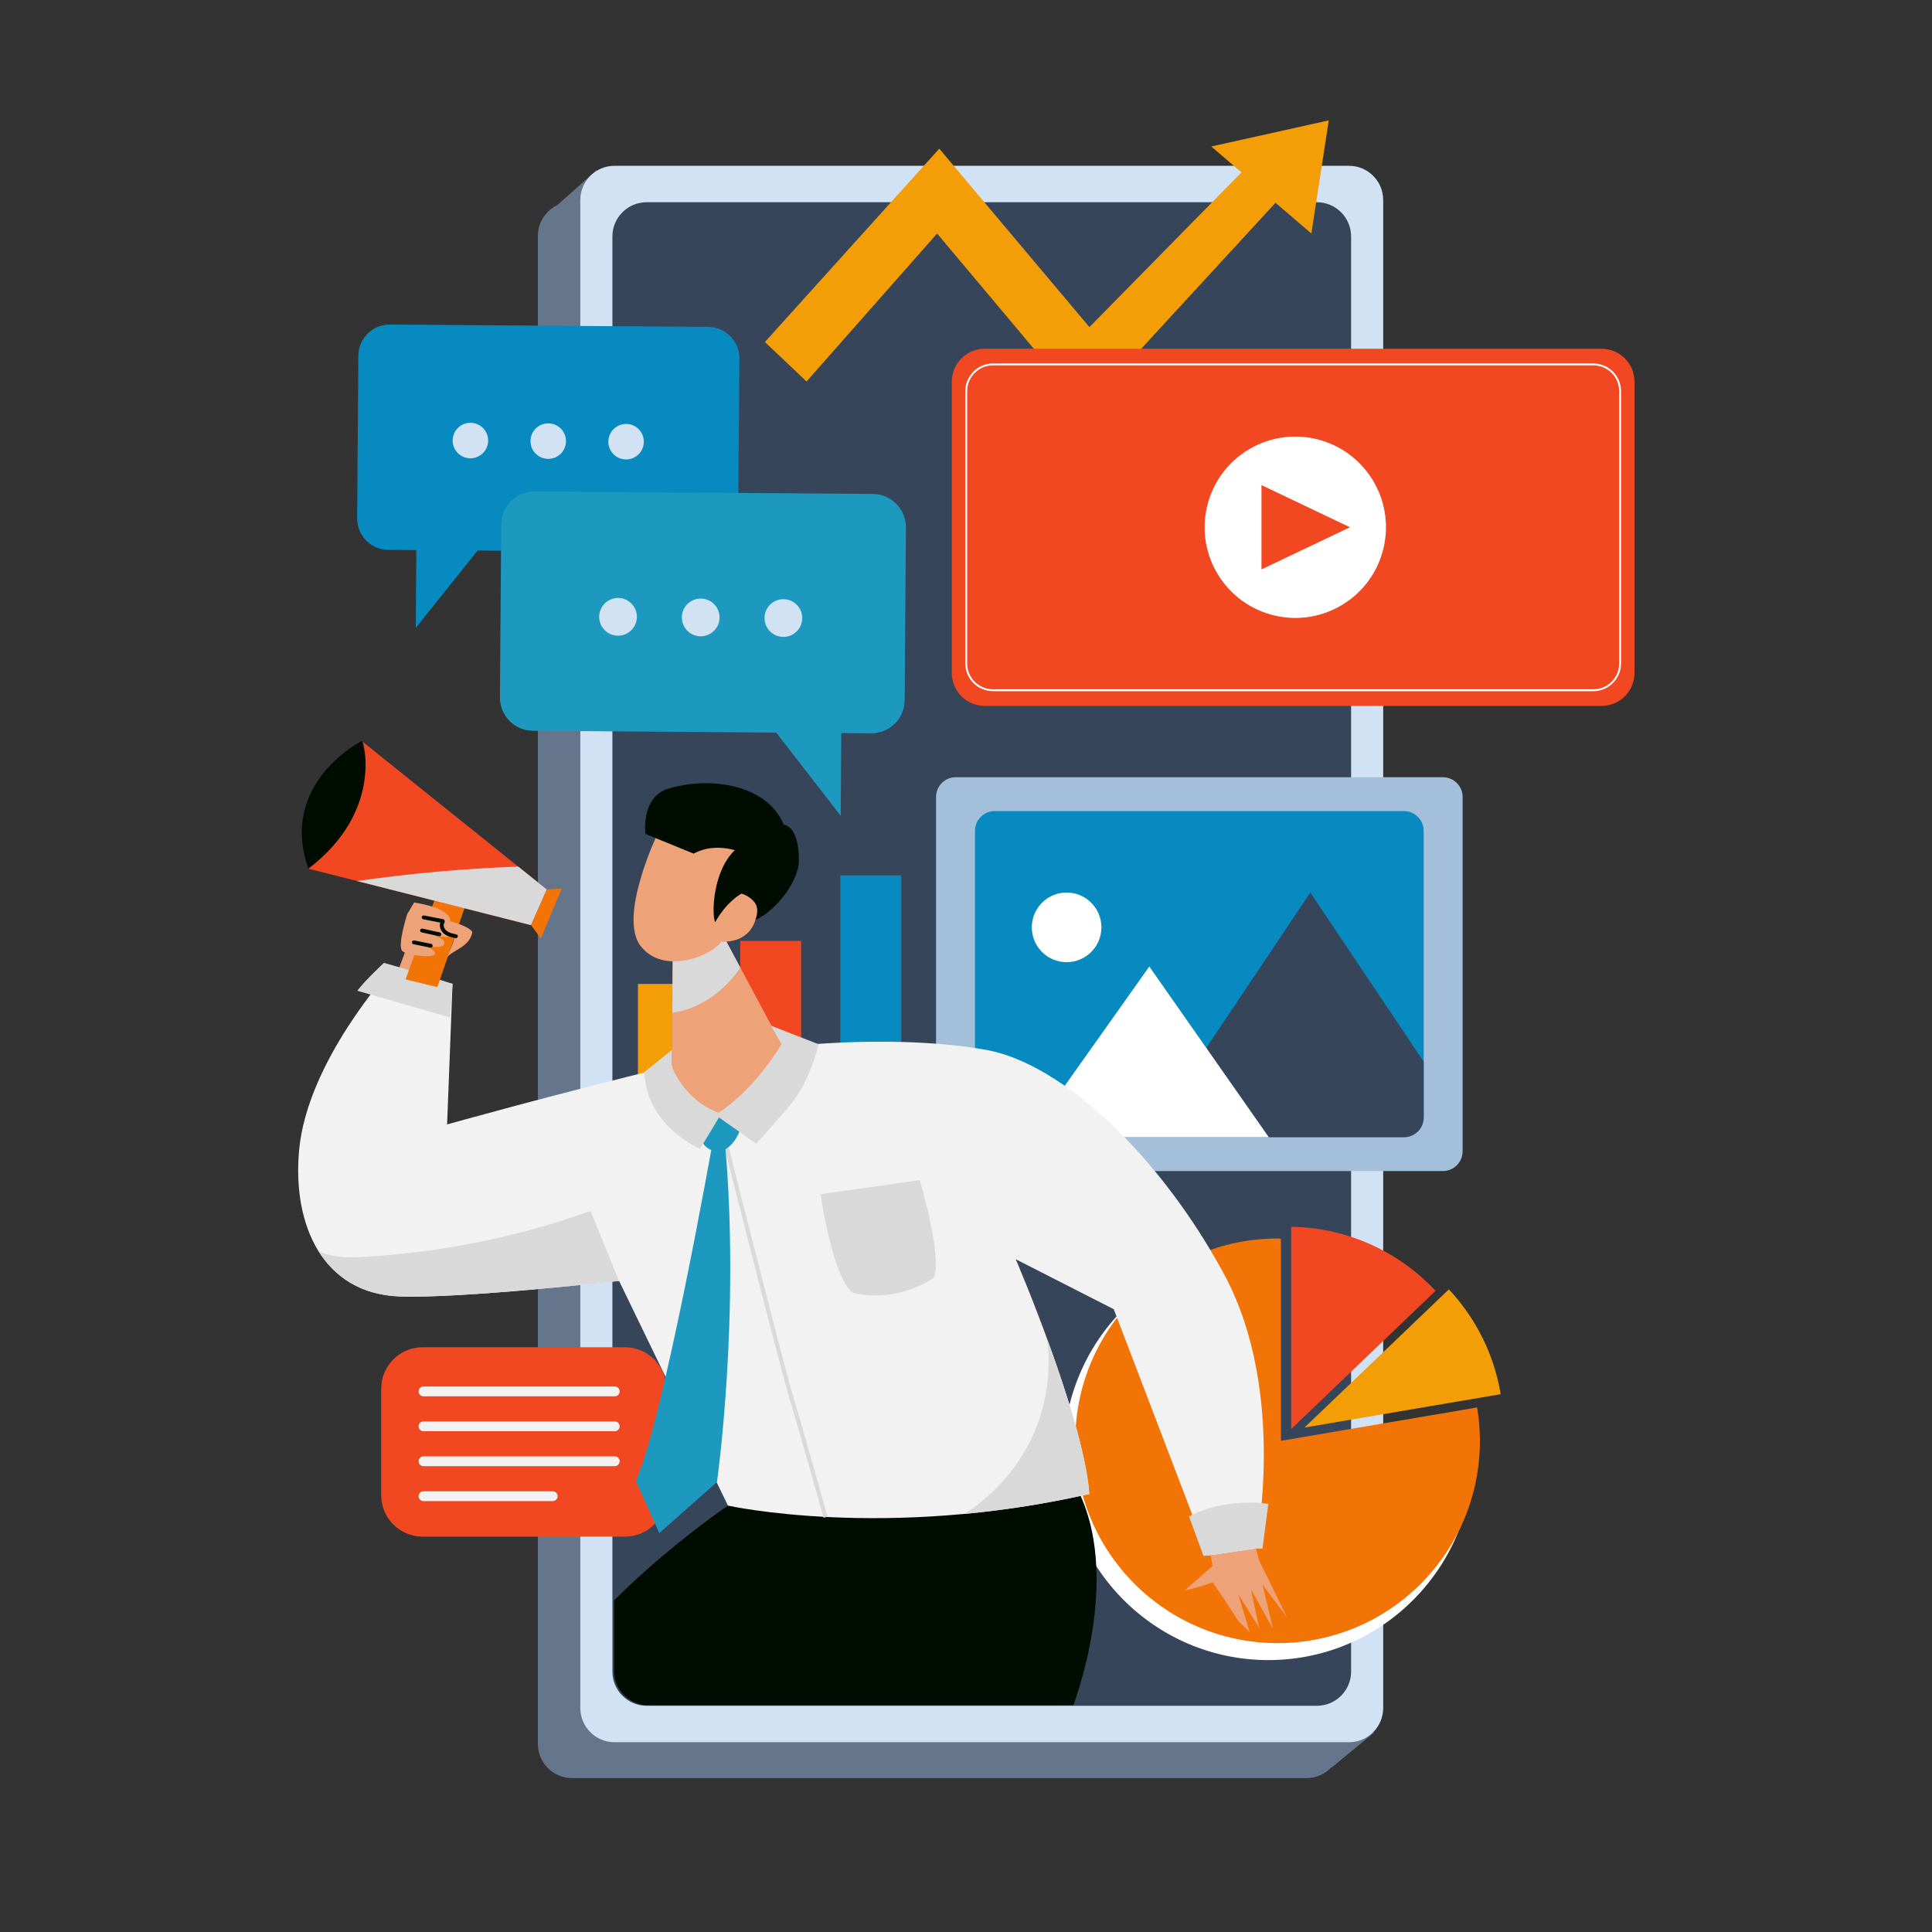 <?xml version="1.0" encoding="utf-8"?>
<!-- Generator: Adobe Illustrator 27.5.0, SVG Export Plug-In . SVG Version: 6.00 Build 0)  -->
<svg version="1.1" xmlns="http://www.w3.org/2000/svg" xmlns:xlink="http://www.w3.org/1999/xlink" x="0px" y="0px"
	 viewBox="0 0 500 500" style="enable-background:new 0 0 500 500;" xml:space="preserve">
<rect x="0" y="0" width="500" height="500" fill="#333333" stroke="none"/>
<g id="BACKGROUND">
</g>
<g id="OBJECTS">
	<g>
		<path style="fill:#64758C;" d="M355.625,448.352l-8.635-0.247V61.059c0-4.894-3.967-8.861-8.861-8.861H155.784l-1.38-8.165
			l-10.179,9.048c-2.97,1.431-5.026,4.461-5.026,7.978v390.258c0,4.894,3.967,8.861,8.861,8.861H338.13
			c2.574,0,4.884-1.104,6.502-2.856l0.106,0.04L355.625,448.352z"/>
		<path style="fill:#D0E2F3;" d="M349.111,450.886H159.041c-4.894,0-8.861-3.967-8.861-8.861V51.767
			c0-4.894,3.967-8.861,8.861-8.861h190.069c4.894,0,8.861,3.967,8.861,8.861v390.258
			C357.972,446.919,354.004,450.886,349.111,450.886z"/>
		<path style="fill:#37455A;" d="M340.803,441.454H167.35c-4.894,0-8.861-3.967-8.861-8.861V61.2c0-4.894,3.967-8.861,8.861-8.861
			h173.453c4.894,0,8.861,3.967,8.861,8.861v371.393C349.663,437.487,345.696,441.454,340.803,441.454z"/>
	</g>
	<g>
		<rect x="165.103" y="254.639" style="fill:#F39E06;" width="15.767" height="68.137"/>
		<rect x="191.57" y="243.518" style="fill:#F24822;" width="15.767" height="79.259"/>
		<rect x="217.473" y="226.565" style="fill:#068AC0;" width="15.767" height="96.212"/>
	</g>
	<polygon style="fill:#F39E06;" points="343.884,31.153 313.475,37.91 321.3,44.617 281.941,84.649 243.085,38.473 197.952,88.519 
		208.735,98.727 242.522,60.435 280.814,106.048 330.097,52.479 339.379,60.435 	"/>
	<g>
		<path style="fill:#A3BFDA;" d="M373.415,303.068H247.362c-2.823,0-5.111-2.288-5.111-5.111v-91.703
			c0-2.823,2.288-5.111,5.111-5.111h126.053c2.823,0,5.111,2.288,5.111,5.111v91.703
			C378.525,300.779,376.237,303.068,373.415,303.068z"/>
		<path style="fill:#068AC0;" d="M363.34,294.298H257.436c-2.823,0-5.111-2.288-5.111-5.111v-74.165
			c0-2.823,2.288-5.111,5.111-5.111H363.34c2.823,0,5.111,2.288,5.111,5.111v74.165C368.451,292.01,366.163,294.298,363.34,294.298z
			"/>
		<circle style="fill:#FFFFFF;" cx="276.038" cy="239.998" r="9.01"/>
		<g>
			<path style="fill:#37455A;" d="M339.107,230.988L312.183,271.2l16.169,23.098h34.989c2.823,0,5.111-2.288,5.111-5.111v-14.432
				L339.107,230.988z"/>
			<polygon style="fill:#FFFFFF;" points="297.436,250.134 266.13,294.298 328.351,294.298 312.183,271.2 			"/>
		</g>
	</g>
	<g>
		<path style="fill:#FFFFFF;" d="M329.127,376.412v-53.196c-0.29-0.005-0.578-0.022-0.869-0.022
			c-29.286,0-53.027,23.826-53.027,53.218c0,29.391,23.741,53.218,53.027,53.218c29.286,0,53.027-23.826,53.027-53.218
			c0-2.992-0.261-5.922-0.734-8.779L329.127,376.412z"/>
		<path style="fill:#F37406;" d="M331.5,372.884v-52.338c-0.287-0.005-0.57-0.022-0.858-0.022
			c-28.917,0-52.359,23.442-52.359,52.359c0,28.917,23.442,52.359,52.359,52.359c28.917,0,52.359-23.442,52.359-52.359
			c0-2.944-0.257-5.826-0.725-8.637L331.5,372.884z"/>
		<path style="fill:#F39E06;" d="M374.967,333.682l-37.363,35.768l50.776-8.637C386.65,350.415,381.865,341.051,374.967,333.682z"/>
		<path style="fill:#F24822;" d="M371.521,334.064c-9.372-10.011-22.625-16.332-37.363-16.57v52.338L371.521,334.064z"/>
	</g>
	<g>
		<path style="fill:#F24822;" d="M414.496,182.689H254.849c-4.703,0-8.516-3.813-8.516-8.516V98.775
			c0-4.703,3.813-8.516,8.516-8.516h159.646c4.703,0,8.516,3.813,8.516,8.516v75.397
			C423.012,178.876,419.199,182.689,414.496,182.689z"/>
		<path style="fill:#FFFFFF;" d="M412.367,178.876H256.979c-3.948,0-7.16-3.211-7.16-7.159v-70.484c0-3.948,3.211-7.16,7.16-7.16
			h155.388c3.948,0,7.16,3.212,7.16,7.16v70.484C419.527,175.664,416.315,178.876,412.367,178.876z M256.979,94.557
			c-3.681,0-6.675,2.994-6.675,6.675v70.484c0,3.68,2.995,6.675,6.675,6.675h155.388c3.681,0,6.675-2.995,6.675-6.675v-70.484
			c0-3.681-2.995-6.675-6.675-6.675H256.979z"/>
		
			<ellipse transform="matrix(0.228 -0.974 0.974 0.228 125.934 431.645)" style="fill:#FFFFFF;" cx="335.013" cy="136.452" rx="23.457" ry="23.457"/>
		<polygon style="fill:#F24822;" points="326.467,125.546 326.467,147.358 349.37,136.452 		"/>
	</g>
	<g>
		<g>
			<path style="fill:#068AC0;" d="M100.908,83.993l82.394,0.606c4.476,0.033,8.079,3.688,8.046,8.165l-0.31,42.104
				c-0.033,4.476-3.688,8.079-8.165,8.046l-59.266-0.436L107.6,162.506l0.148-20.145l-7.269-0.053
				c-4.476-0.033-8.078-3.688-8.046-8.165l0.31-42.104C92.776,87.563,96.432,83.961,100.908,83.993z"/>
			<g>
				<path style="fill:#D0E2F3;" d="M126.335,114.046c-0.019,2.537-2.091,4.579-4.628,4.561c-2.537-0.019-4.579-2.091-4.561-4.628
					c0.019-2.537,2.091-4.579,4.628-4.561C124.311,109.436,126.353,111.508,126.335,114.046z"/>
				<path style="fill:#D0E2F3;" d="M146.48,114.194c-0.019,2.537-2.091,4.579-4.628,4.561c-2.537-0.019-4.579-2.091-4.561-4.628
					c0.019-2.537,2.091-4.579,4.628-4.561C144.456,109.585,146.498,111.657,146.48,114.194z"/>
				<path style="fill:#D0E2F3;" d="M166.625,114.342c-0.019,2.537-2.091,4.579-4.628,4.561c-2.537-0.019-4.579-2.091-4.561-4.628
					c0.019-2.537,2.091-4.579,4.628-4.561S166.643,111.805,166.625,114.342z"/>
			</g>
		</g>
		<path style="fill:#1D99BF;" d="M225.904,127.834l-87.519-0.644c-4.755-0.035-8.638,3.791-8.673,8.546l-0.329,44.723
			c-0.035,4.755,3.791,8.638,8.546,8.673l62.953,0.463l16.688,21.522l0.157-21.398l7.721,0.057c4.755,0.035,8.638-3.791,8.673-8.546
			l0.329-44.723C234.485,131.752,230.659,127.869,225.904,127.834z"/>
		<g>
			<path style="fill:#D0E2F3;" d="M164.827,159.671c-0.02,2.695-2.221,4.864-4.916,4.844c-2.695-0.02-4.864-2.221-4.844-4.916
				c0.02-2.695,2.221-4.864,4.916-4.844C162.678,154.775,164.847,156.976,164.827,159.671z"/>
			<path style="fill:#D0E2F3;" d="M186.225,159.828c-0.02,2.695-2.221,4.864-4.916,4.844s-4.864-2.221-4.844-4.916
				c0.02-2.695,2.221-4.864,4.916-4.844C184.076,154.932,186.244,157.133,186.225,159.828z"/>
			<path style="fill:#D0E2F3;" d="M207.623,159.986c-0.02,2.695-2.221,4.864-4.916,4.844c-2.695-0.02-4.864-2.221-4.844-4.916
				c0.02-2.695,2.221-4.864,4.916-4.844C205.474,155.089,207.642,157.29,207.623,159.986z"/>
		</g>
	</g>
	<g>
		<path style="fill:#F24822;" d="M161.704,397.686h-52.328c-5.921,0-10.72-4.799-10.72-10.72v-27.58c0-5.921,4.8-10.72,10.72-10.72
			h52.328c5.921,0,10.72,4.8,10.72,10.72v27.58C172.424,392.887,167.624,397.686,161.704,397.686z"/>
		<g>
			<path style="fill:#F2F2F2;" d="M159.098,361.356h-49.497c-0.7,0-1.268-0.568-1.268-1.268s0.567-1.268,1.268-1.268h49.497
				c0.7,0,1.268,0.568,1.268,1.268S159.798,361.356,159.098,361.356z"/>
			<path style="fill:#F2F2F2;" d="M159.098,370.398h-49.497c-0.7,0-1.268-0.568-1.268-1.268c0-0.7,0.567-1.268,1.268-1.268h49.497
				c0.7,0,1.268,0.568,1.268,1.268C160.366,369.831,159.798,370.398,159.098,370.398z"/>
			<path style="fill:#F2F2F2;" d="M159.098,379.441h-49.497c-0.7,0-1.268-0.568-1.268-1.268c0-0.7,0.567-1.268,1.268-1.268h49.497
				c0.7,0,1.268,0.568,1.268,1.268C160.366,378.873,159.798,379.441,159.098,379.441z"/>
			<path style="fill:#F2F2F2;" d="M143.048,388.484h-33.446c-0.7,0-1.268-0.568-1.268-1.268c0-0.7,0.567-1.268,1.268-1.268h33.446
				c0.7,0,1.268,0.568,1.268,1.268C144.315,387.916,143.748,388.484,143.048,388.484z"/>
		</g>
	</g>
	<g>
		<defs>
			<path id="SVGID_1_" d="M341.225,441.313H167.772c-4.894,0-8.861-3.967-8.861-8.861c0-9.103,0-18.21,0-27.314
				c0-19.697-2.194-39.605-3.318-59.286c-0.075-1.314-0.216-2.771-1.193-3.652c-1.135-1.023-2.879-0.824-4.382-0.548
				c-22.087,4.06-46.824,10.722-65.49-1.764c-15.708-10.508-21.092-31.89-17.913-50.52c3.179-18.63,13.295-35.234,23.212-51.322
				c-7.305-0.696-15.677-2.029-19.482-8.304c-2.79-4.601-2.146-10.43-1.244-15.735c1.81-10.635,5.809-22.898,16.107-26.11
				c9.124-2.846,18.534,2.992,25.949,9.024c2.501,2.034,45.571,27.85,46.093,23.231c0.749-6.63,1.657-12.735,1.661-19.438
				c0.003-4.891,3.969-8.855,8.86-8.855c20.467-0.001,43.932-4.621,55.983,16.198c5.288,9.135,6.844,19.975,6.948,30.529
				c0.045,4.533-0.05,9.434,2.602,13.111c3.834,5.315,11.412,5.668,17.925,6.4c29.143,3.272,54.01,24.019,69.56,48.884
				c13.524,21.627,25.535,50.568,29.163,75.976c2.247,15.735,0.135,33.333,0.135,49.496
				C350.086,437.346,346.119,441.313,341.225,441.313z"/>
		</defs>
		<clipPath id="SVGID_00000067930380170015380210000003585351937942998169_">
			<use xlink:href="#SVGID_1_"  style="overflow:visible;"/>
		</clipPath>
		<g style="clip-path:url(#SVGID_00000067930380170015380210000003585351937942998169_);">
			<path style="fill:#010C00;" d="M188.391,389.648c0,0-40.201,27.268-49.825,52.933c58.146-1.203,138.748,0,138.748,0
				s14.035-34.887,0.802-58.547l-86.216,3.208L188.391,389.648z"/>
			<polygon style="fill:#EEA277;" points="105.684,244.083 100.872,257.016 112.601,259.422 114.707,248.294 			"/>
			<path style="fill:#EEA277;" d="M312.903,399.873l0.902,5.413l-7.218,6.316c4.211-0.902,7.218-2.105,7.218-2.105
				c3.609,5.113,6.617,9.925,6.617,9.925l3.008,3.008l-3.008-9.925l5.414,8.722l-2.105-9.925l5.714,10.226l-2.707-11.429
				l6.316,8.421l-7.218-14.737l-2.105-8.12L312.903,399.873z"/>
			<path style="fill:#F2F2F2;" d="M115.709,291.001c0,0,27.87-7.82,57.644-15.038c29.775-7.218,62.557-7.82,82.106-4.21
				c19.549,3.609,44.812,27.369,61.354,58.045c16.541,30.677,8.12,70.978,8.12,70.978l-12.331,1.805l-24.361-63.76l-25.364-12.932
				c0,0,17.544,40.902,19.048,60.752c-52.933,12.03-93.534,3.008-93.534,3.008l-28.171-58.146c0,0-41.184,4.653-56.943,4.01
				c-19.649-0.802-27.665-18.346-25.865-37.895c2.105-22.857,23.459-46.316,23.459-46.316l16.241,3.308L115.709,291.001z"/>
			<path style="fill:#D9D9D9;" d="M213.14,392.799c-0.063-0.225-6.345-22.655-9.02-31.569c-2.679-8.931-18.394-71.274-18.553-71.903
				l1.036-0.261c0.159,0.628,15.868,62.949,18.54,71.857c2.677,8.923,8.962,31.363,9.025,31.588L213.14,392.799z"/>
			<path style="fill:#EEA277;" d="M177.865,289.798l19.248-3.208l9.269-14.83l-4.156-1.511l-15.639-29.173l-12.331,3.007
				c-0.301,0.902-0.301,37.594-0.301,37.594s-0.107,1.028-0.113,2.576L177.865,289.798z"/>
			<path style="fill:#D9D9D9;" d="M191.615,250.455l-5.028-9.379l-12.331,3.007c-0.144,0.433-0.219,9.104-0.258,18.008
				c0.382-0.043,0.762-0.1,1.133-0.172C181.894,260.606,187.645,256.163,191.615,250.455z"/>
			<g>
				<path style="fill:#1D99BF;" d="M181.254,289.333c0,0-1.672,6.69,3.01,8.362c4.683,1.672,8.362-5.352,7.693-9.031
					L181.254,289.333z"/>
				<path style="fill:#1D99BF;" d="M184.541,295.019c0,0-12.888,72.92-20.011,88.182c6.105,13.566,6.105,13.566,6.105,13.566
					l14.923-13.227c0,0,6.105-43.074,2.035-88.182L184.541,295.019z"/>
			</g>
			<path style="fill:#D9D9D9;" d="M173.855,275.963c0,0,3.108,8.722,12.13,12.03c9.925-6.617,16.241-17.745,16.241-17.745
				l-2.707-4.812l12.331,4.812c0,0-2.105,9.624-7.519,15.94c-5.414,6.316-8.622,9.825-8.622,9.825l-9.624-6.817l-4.912,8.12
				c0,0-13.835-5.714-14.436-19.85l7.118-5.714V275.963z"/>
			<path style="fill:#D9D9D9;" d="M311.473,402.688l13.461-1.913h1.805l1.504-11.579c0,0-11.055-1.847-20.528,3.266L311.473,402.688
				z"/>
			<path style="fill:#D9D9D9;" d="M117.113,254.609l-11.971-3.778l-5.773-1.636c0,0-4.829,4.427-6.901,7.212l24.044,6.923
				L117.113,254.609z"/>
			<path style="fill:#D9D9D9;" d="M212.351,309.046l25.664-3.609c0,0,6.015,20.05,3.609,25.263c0,0-8.421,6.416-20.451,4.01
				C221.173,334.71,216.361,334.309,212.351,309.046z"/>
			<path style="fill:#EEA277;" d="M170.246,215.612c0,0-10.426,21.654-4.411,29.273c6.015,7.619,18.446,2.406,20.852-1.203
				c0,0,6.817,0.802,8.822-5.614c2.005-6.416-3.609-6.817-3.609-6.817l4.01-9.624L173.053,210.8L170.246,215.612z"/>
			<path style="fill:#010C00;" d="M202.827,213.406c-4.511-10.827-20.15-12.632-30.677-9.023
				c-6.316,2.707-5.113,11.429-5.113,11.429l12.473,5.103c1.81-1.005,5.418-2.303,10.662-0.898c-5.691,5.42-6.036,16.57-5.09,18.653
				c3.008-5.414,6.817-7.419,6.817-7.419s5.915,1.704,3.609,6.817c5.514-2.406,11.529-10.526,11.228-15.639
				C206.737,222.429,207.038,214.308,202.827,213.406z"/>
			<path style="fill:#010C00;" d="M93.654,191.752c0,0-21.654,10.827-13.85,33.061c11.7-0.879,11.7-0.879,11.7-0.879l5.777-17.148
				L93.654,191.752z"/>
			<polygon style="fill:#F37406;" points="120.555,234.025 113.183,255.468 104.954,253.466 112.912,231.693 			"/>
			<path style="fill:#EEA277;" d="M116.812,241.677c-0.134-0.402-0.545-0.803-1.09-1.185c0.182-0.154,0.352-0.344,0.489-0.619
				c1.504-3.007-1.804-5.113-9.023-6.316l-1.805,3.007c0,0-2.707,8.421-1.203,9.624c1.504,1.203,8.421,1.805,8.421,0.602
				c0-1.203-3.008-2.105-3.008-2.105s5.414,1.203,5.414-0.602c0-0.955-1.347-1.57-2.616-1.941
				C114.46,242.517,117.191,242.816,116.812,241.677z"/>
			<path style="fill:#F24822;" d="M79.804,224.813l57.634,14.617l4.061-9.234l-47.544-38.144
				C93.955,192.053,99.247,210.001,79.804,224.813z"/>
			<path style="fill:#D9D9D9;" d="M137.438,239.43l4.061-9.234l-7.384-5.924c-13.956,0.506-27.885,1.759-41.71,3.737L137.438,239.43
				z"/>
			<polygon style="fill:#F37406;" points="141.498,230.196 145.383,229.948 139.97,242.88 137.438,239.431 			"/>
			<path style="fill:#EEA277;" d="M115.677,247.802c0.287-0.712,3.338-2.337,4.07-2.897c1.286-0.982,2.059-1.851,2.478-3.529
				c0.301-1.203-7.519-4.211-8.722-2.706c-1.28,1.602,3.284,3.372,4.157,3.862C117.188,244.372,116.393,246.028,115.677,247.802z"/>
			<g>
				<path style="fill:#010C00;" d="M109.513,237.898c1.644,0.322,3.287,0.644,4.931,0.966c0.265,0.052,0.54-0.075,0.615-0.349
					c0.067-0.245-0.083-0.563-0.349-0.615c-1.644-0.322-3.287-0.644-4.931-0.966c-0.265-0.052-0.54,0.075-0.615,0.349
					C109.096,237.528,109.246,237.846,109.513,237.898L109.513,237.898z"/>
				<path style="fill:#010C00;" d="M109.087,241.298c1.501,0.33,3.003,0.66,4.504,0.989c0.263,0.058,0.541-0.079,0.615-0.349
					c0.069-0.25-0.084-0.557-0.349-0.615c-1.501-0.33-3.003-0.66-4.504-0.989c-0.263-0.058-0.541,0.079-0.615,0.349
					C108.669,240.933,108.822,241.24,109.087,241.298L109.087,241.298z"/>
				<path style="fill:#010C00;" d="M106.981,244.362c1.453,0.292,2.905,0.584,4.358,0.875c0.265,0.053,0.54-0.076,0.615-0.349
					c0.068-0.246-0.083-0.562-0.349-0.615c-1.453-0.292-2.905-0.583-4.358-0.875c-0.264-0.053-0.54,0.076-0.615,0.349
					C106.564,243.994,106.715,244.309,106.981,244.362L106.981,244.362z"/>
				<path style="fill:#010C00;" d="M114.144,238.311c-0.622,0.981-0.262,2.258,0.485,3.061c0.824,0.886,2.089,1.172,3.226,1.407
					c0.264,0.055,0.54-0.077,0.615-0.349c0.068-0.248-0.083-0.56-0.349-0.615c-0.929-0.192-1.981-0.381-2.674-1.038
					c-0.291-0.275-0.486-0.602-0.581-0.986c-0.039-0.158-0.054-0.297-0.035-0.521c-0.008,0.094,0.009-0.044,0.013-0.064
					c0.011-0.049,0.024-0.097,0.039-0.144c0.01-0.032,0.021-0.063,0.034-0.094c-0.014,0.035-0.014,0.036,0.001,0.005
					c0.027-0.053,0.057-0.105,0.089-0.155c0.145-0.228,0.048-0.551-0.179-0.684C114.587,237.99,114.289,238.082,114.144,238.311
					L114.144,238.311z"/>
			</g>
			<path style="fill:#D9D9D9;" d="M152.845,313.391c-19.262,6.899-39.545,10.939-59.98,11.947c-3.48,0.172-7.477-0.064-10.456-1.578
				c4.244,6.836,11.124,11.354,20.869,11.752c15.49,0.632,55.548-3.853,56.905-4.006L152.845,313.391z"/>
			<path style="fill:#D9D9D9;" d="M249.587,391.796c10.012-0.936,20.886-2.552,32.338-5.155
				c-0.795-10.492-6.071-26.864-10.869-39.97c0.924,7.877-0.084,15.986-3.094,23.327C264.299,378.936,257.722,386.6,249.587,391.796
				z"/>
		</g>
	</g>
</g>
</svg>
